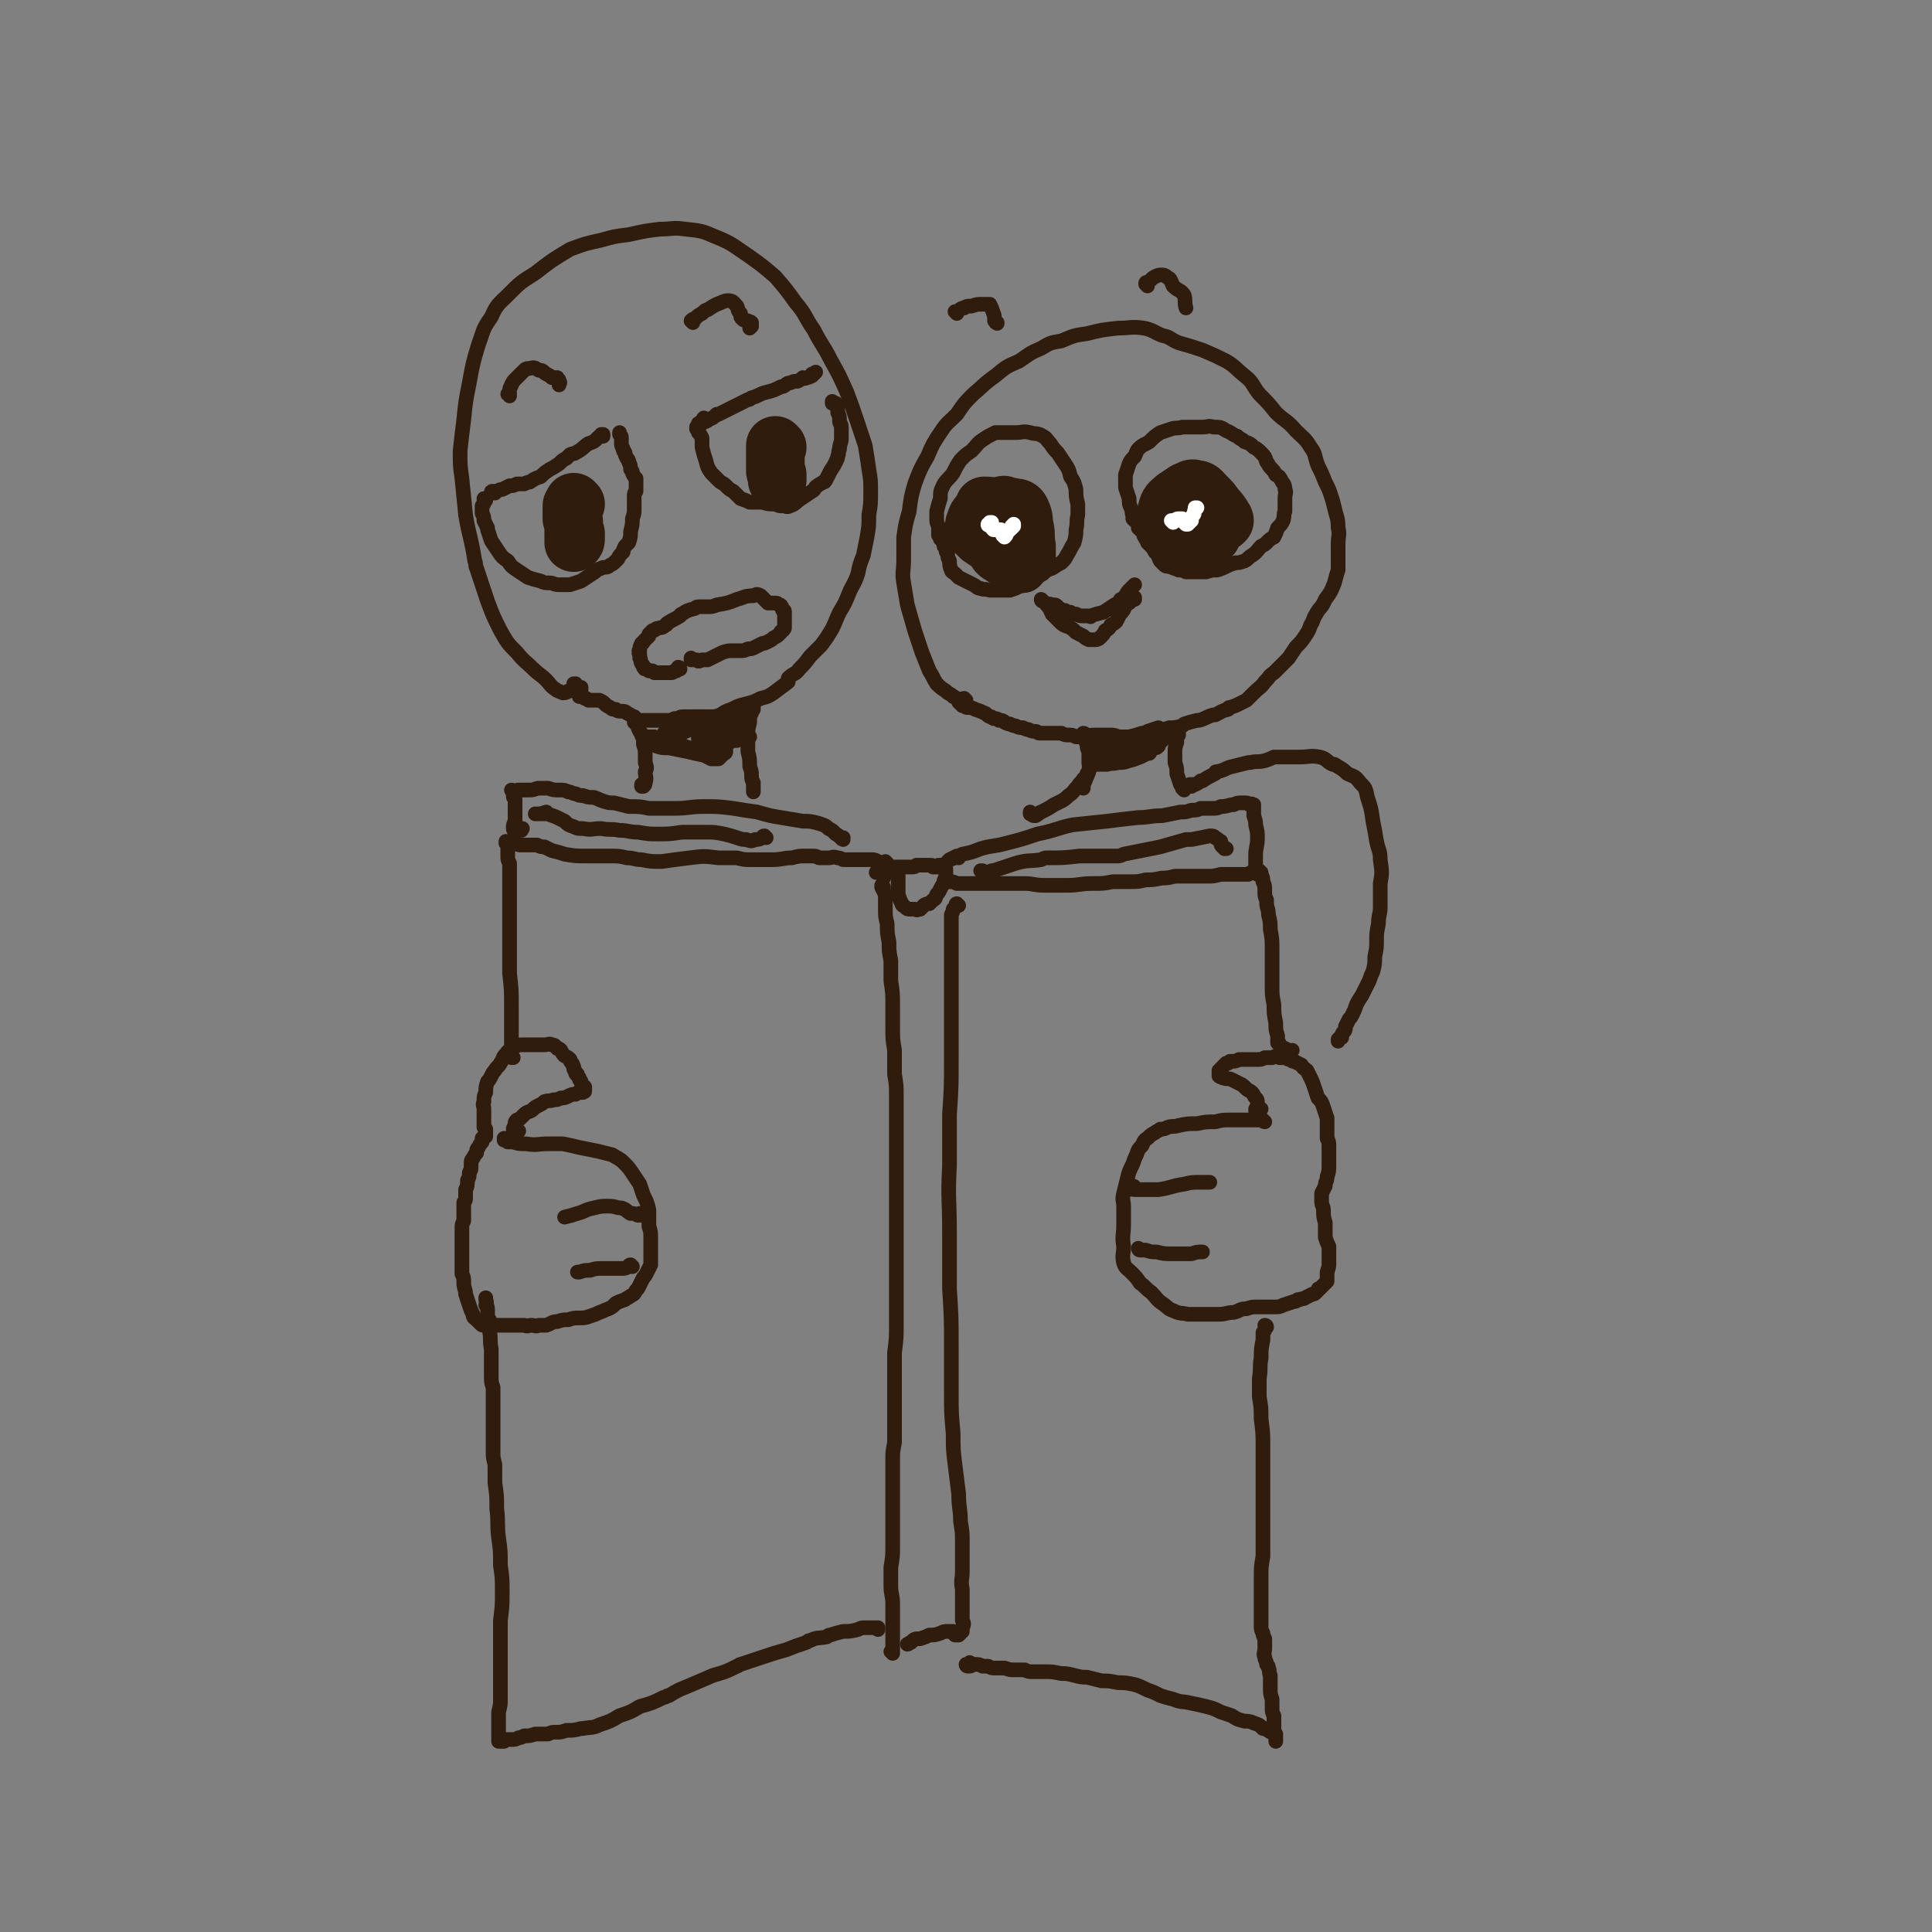 <svg viewBox='0 0 1054 1054' version='1.1' xmlns='http://www.w3.org/2000/svg' xmlns:xlink='http://www.w3.org/1999/xlink'><rect x="0" y="0" width="1054" height="1054" fill="#808080" stroke="none"/><g fill='none' stroke='rgb(48,28,12)' stroke-width='8' stroke-linecap='round' stroke-linejoin='round'><path d='M278,622c0,-1 -1,-1 -1,-1 -1,0 0,0 0,0 -1,1 -1,0 -1,1 -1,0 0,0 -1,0 0,0 0,0 0,0 1,0 0,-1 0,-1 0,0 1,1 2,2 1,0 1,0 3,0 3,1 3,1 7,1 6,1 6,0 12,0 4,0 4,0 8,0 5,1 5,1 9,2 5,1 5,1 10,2 4,1 4,1 8,2 3,2 4,2 6,4 3,3 3,3 5,6 2,3 2,3 4,6 1,3 1,3 2,6 2,4 2,4 3,8 0,4 0,4 0,9 1,3 1,3 1,7 0,2 0,2 0,5 0,2 0,2 0,5 0,2 0,2 0,4 -1,2 -1,2 -2,4 -1,2 -1,2 -2,3 -1,2 -1,2 -2,4 -1,2 -1,2 -2,3 -1,2 -1,2 -3,3 -1,1 -2,1 -3,2 -3,1 -3,1 -5,2 -2,2 -2,2 -4,3 -3,1 -2,1 -5,2 -2,1 -2,1 -5,2 -3,1 -3,1 -6,1 -3,0 -3,0 -6,1 -3,0 -3,0 -6,1 -3,0 -3,1 -6,2 -2,0 -2,0 -4,0 -2,1 -2,0 -4,0 -2,0 -2,1 -4,0 -2,0 -2,0 -4,0 -2,0 -2,0 -3,0 -2,0 -2,0 -3,0 -2,0 -2,0 -3,0 -2,0 -2,0 -4,0 -1,1 -1,1 -2,0 -2,0 -2,0 -3,0 -1,0 -1,0 -2,-1 -1,-1 -1,-1 -2,-2 0,0 0,0 0,0 -1,-1 -2,-1 -2,-3 -1,-2 -1,-2 -2,-5 -1,-3 -1,-3 -2,-6 0,0 0,0 0,0 0,-3 -1,-3 -1,-6 0,-3 0,-3 -1,-5 0,-3 0,-3 0,-6 0,-2 0,-2 0,-5 0,-4 0,-4 0,-7 0,-3 0,-3 0,-7 0,-2 0,-2 1,-4 0,0 0,0 0,-1 0,-2 0,-2 0,-5 0,-2 0,-2 0,-4 1,-1 1,-1 1,-3 0,-2 0,-2 0,-4 1,-2 1,-2 1,-5 1,-2 1,-2 1,-4 0,-1 1,-1 1,-3 0,-1 0,-1 0,-2 0,-2 0,-2 1,-3 1,-2 1,-2 2,-3 0,-2 0,-2 1,-3 1,-2 1,-2 2,-3 0,0 0,0 0,-1 0,-1 0,-1 0,-1 1,-1 1,-1 1,-1 0,0 0,0 1,0 0,-1 0,-1 0,-1 0,0 0,0 0,0 0,0 0,0 0,-1 0,0 0,0 0,-1 0,0 0,0 0,-1 -1,-1 -1,-1 -1,-1 0,-1 0,-1 0,-3 0,-1 0,-1 0,-3 0,-2 0,-2 0,-4 0,-2 -1,-2 0,-4 0,-3 0,-3 1,-5 0,-3 0,-3 1,-6 1,-1 1,-1 2,-3 1,-2 1,-2 2,-3 1,-2 2,-2 3,-4 2,-3 1,-3 3,-5 2,-3 3,-2 5,-4 2,-1 2,-1 4,-1 2,0 2,0 4,0 2,0 2,0 3,0 3,0 3,0 5,0 2,0 3,-1 4,0 2,0 2,1 3,2 1,0 1,0 2,1 1,2 1,2 2,3 2,1 2,1 3,2 0,1 0,1 1,2 1,1 0,1 1,2 0,0 0,1 0,1 0,1 1,1 1,2 0,1 0,1 1,1 0,1 0,1 1,2 0,1 0,1 1,2 0,1 0,1 1,2 0,1 0,1 0,1 1,0 1,0 1,0 0,0 0,0 0,0 0,1 0,1 0,1 0,0 0,0 0,1 0,0 0,0 0,0 0,1 0,0 -1,1 0,0 0,0 -1,0 -2,0 -2,0 -3,1 -2,0 -2,0 -4,1 -2,1 -2,1 -4,1 -2,1 -2,1 -4,1 -2,1 -2,0 -5,1 -1,1 -1,1 -3,2 -2,1 -2,1 -3,2 -2,2 -3,1 -5,3 -1,1 -1,1 -2,2 -1,1 -1,1 -2,1 -1,1 -1,1 -1,2 0,0 0,0 0,1 -1,1 -1,2 -1,2 1,1 1,1 1,1 1,0 1,0 2,0 '/><path d='M350,663c0,0 0,0 -1,-1 0,0 -1,1 -1,1 -2,-1 -2,-1 -4,-1 -2,-1 -2,-2 -5,-3 -3,0 -3,-1 -7,-1 -4,0 -4,0 -8,1 -5,1 -5,2 -9,3 -3,1 -3,1 -7,2 0,0 0,0 0,0 '/><path d='M345,691c0,0 -1,-1 -1,-1 -1,0 -1,1 -1,1 -2,1 -2,1 -4,1 -2,0 -2,0 -4,0 -3,0 -3,0 -6,0 -4,0 -4,0 -7,1 -3,0 -3,0 -6,1 0,0 0,0 -1,0 '/><path d='M690,612c-1,0 -1,-1 -1,-1 -1,0 0,0 0,0 0,0 0,0 0,0 0,0 0,0 0,0 0,0 0,0 0,0 0,0 0,0 -1,0 0,0 0,0 -1,0 -2,0 -2,0 -3,0 0,0 0,0 -1,0 -3,0 -3,0 -5,0 -3,0 -3,0 -6,0 0,0 0,0 -1,0 -4,0 -4,0 -8,1 -5,0 -5,0 -10,1 -5,0 -5,0 -10,1 -3,1 -3,0 -6,1 -2,1 -2,1 -4,1 -1,1 -2,1 -3,2 -2,1 -2,1 -4,3 -2,1 -2,2 -3,4 -2,2 -2,2 -3,5 -1,2 -1,2 -2,5 -2,4 -2,4 -3,8 -1,4 -1,4 -2,8 -1,4 0,4 0,7 0,5 0,5 0,10 0,6 -1,6 0,12 0,4 -1,5 0,9 1,3 2,3 4,5 3,3 3,3 5,6 3,2 3,3 6,5 3,3 3,4 6,6 3,2 3,3 6,4 4,2 4,1 8,2 5,0 5,0 9,0 4,0 4,0 8,0 4,0 4,-1 8,-1 4,-1 3,-2 7,-2 3,-1 3,-1 6,-1 2,0 2,0 5,0 2,0 2,0 4,0 3,0 3,0 5,-1 3,-1 3,-1 6,-2 1,0 1,0 2,-1 0,0 0,0 1,0 2,-1 2,0 3,-1 2,-1 2,-1 4,-2 1,0 1,0 2,-1 0,0 0,0 1,-1 0,-1 0,-1 1,-1 1,-1 1,-1 2,-2 1,-1 1,-1 2,-2 0,-1 0,-1 0,-2 0,0 0,0 0,-1 0,-1 0,-1 0,-2 1,-3 1,-3 1,-5 0,-2 0,-2 0,-5 0,-2 0,-2 0,-4 -1,-2 -1,-2 -2,-5 0,-4 0,-4 0,-8 -1,-3 -1,-4 -1,-7 0,-2 -1,-2 -1,-5 0,-2 0,-2 0,-4 1,-2 1,-2 2,-4 0,-3 1,-2 1,-5 1,-3 1,-3 1,-7 0,-3 0,-3 0,-6 0,-2 0,-2 0,-3 0,-3 0,-3 -1,-5 0,-2 0,-2 0,-5 0,-3 0,-3 0,-6 -1,-3 -1,-3 -2,-6 -1,-3 -1,-3 -3,-5 -1,-3 -1,-3 -2,-6 -1,-3 -1,-3 -2,-5 -1,-2 -1,-2 -2,-4 -1,-1 -2,-1 -3,-3 -2,-1 -2,-1 -4,-2 -1,0 -1,0 -2,-1 -2,0 -2,-1 -3,-1 -1,0 -2,0 -3,0 -2,-1 -2,-1 -4,0 -2,0 -2,0 -4,0 -2,1 -2,1 -4,1 -2,0 -2,0 -4,0 -3,0 -3,0 -6,0 -2,1 -2,1 -5,1 0,0 0,0 -1,1 -1,0 -1,0 -1,0 -1,1 -1,1 -1,1 -1,1 -1,1 -2,2 0,0 0,1 -1,1 0,1 0,1 0,1 0,0 0,0 0,1 0,0 0,0 0,0 0,1 0,1 0,1 1,1 1,0 2,1 3,1 3,0 5,1 2,1 2,1 4,2 2,1 2,1 4,3 1,1 2,1 3,2 1,1 1,2 2,3 0,0 0,0 0,0 1,1 1,1 1,3 0,0 0,1 0,2 0,0 0,0 -1,1 0,0 0,0 0,1 0,0 0,0 0,0 1,0 1,-1 2,-1 1,0 1,0 1,0 '/><path d='M619,648c0,-1 -1,-1 -1,-1 0,0 0,0 0,0 -1,0 -1,0 -1,1 0,0 -1,0 -1,0 2,1 2,1 4,1 6,0 6,0 12,0 7,-1 7,-2 14,-3 4,-1 4,-1 9,-1 2,0 2,0 5,0 '/><path d='M622,682c-1,0 -1,-1 -1,-1 0,0 0,1 1,1 1,0 1,0 3,0 3,1 3,1 6,1 4,1 4,1 9,1 5,0 5,0 10,0 3,-1 3,-1 6,-1 '/><path d='M484,471c0,0 -1,-1 -1,-1 0,0 0,1 -1,1 0,1 -1,1 -1,2 0,0 0,0 0,0 0,0 0,0 0,0 0,0 0,0 1,0 0,0 0,0 0,0 1,0 1,0 2,0 2,1 2,1 4,0 2,0 2,0 4,0 1,0 1,0 3,0 1,0 1,0 2,0 2,0 2,0 3,-1 1,0 1,0 2,0 1,0 1,0 2,0 1,0 1,0 2,0 0,0 0,0 1,0 0,0 0,0 1,0 1,0 1,1 1,1 0,0 0,0 1,0 0,0 0,0 1,0 0,0 0,0 0,0 1,0 1,0 1,-1 1,0 1,0 1,0 1,0 1,0 1,0 0,0 0,0 1,0 0,0 0,0 0,0 0,0 0,0 0,0 0,0 0,0 0,0 0,1 0,1 0,1 0,1 0,0 1,1 0,1 0,1 0,1 0,1 0,1 0,1 0,1 0,1 0,3 -1,1 -1,1 -1,3 -1,1 -1,1 -2,3 -1,2 -1,2 -2,3 -1,2 0,2 -2,3 -1,1 -1,1 -2,2 -1,0 -2,0 -3,1 -1,1 -1,1 -2,2 -1,0 -1,0 -1,0 -1,1 -1,0 -2,0 -1,0 -1,0 -2,0 -2,0 -2,0 -3,-1 -1,-1 -2,-1 -2,-2 -1,-2 -1,-2 -2,-5 0,-2 0,-2 0,-5 0,-3 0,-3 0,-5 0,-1 0,-1 -1,-2 -1,0 -1,0 -2,0 -2,-1 -2,-1 -3,-1 -1,1 -1,1 -2,2 0,1 0,1 0,2 '/><path d='M482,484c-1,0 -1,-1 -1,-1 0,0 0,0 0,0 0,0 0,0 0,0 0,0 0,0 0,0 0,1 0,1 0,1 1,2 1,2 2,4 0,4 0,4 0,7 0,5 0,5 1,9 0,5 0,5 1,10 0,5 0,5 1,10 0,6 0,6 0,11 1,7 1,7 1,13 0,6 0,6 0,12 0,7 0,7 1,13 0,7 0,7 0,13 1,6 1,6 1,12 0,6 0,6 0,12 0,5 0,5 0,11 0,6 0,6 0,12 0,6 0,6 0,11 0,6 0,6 0,12 0,6 0,6 0,12 0,7 0,7 0,14 0,6 0,6 0,13 0,7 0,7 0,14 0,7 0,7 0,14 0,7 0,7 -1,15 0,7 0,7 0,14 0,6 0,6 0,13 0,5 0,5 0,11 0,5 0,5 0,11 -1,5 -1,5 -1,10 0,6 0,6 0,11 0,6 0,6 0,12 0,6 0,6 0,11 0,6 0,6 0,12 0,6 0,6 -1,12 0,5 0,5 0,10 0,5 1,5 1,10 0,4 0,4 0,9 0,4 0,4 0,7 0,3 0,3 0,6 0,1 0,1 0,3 0,0 0,0 0,0 0,1 0,1 0,2 0,0 0,-1 -1,-1 '/><path d='M523,494c-1,0 -1,-1 -1,-1 -1,0 0,1 0,1 -1,1 -1,1 -2,2 0,1 0,1 -1,3 0,5 0,5 0,11 0,9 0,9 0,18 0,11 0,11 0,22 0,14 0,14 0,27 0,16 0,16 -1,31 0,14 0,14 0,28 -1,18 0,18 0,36 0,16 0,16 0,31 1,16 1,16 1,31 0,13 0,13 0,26 0,11 0,11 1,22 0,9 0,9 1,17 1,8 1,8 2,16 0,8 1,8 1,15 1,6 1,6 1,11 0,4 0,4 0,8 0,4 0,4 0,8 0,5 -1,5 0,10 0,5 0,5 0,10 0,3 0,3 0,7 1,2 1,2 0,4 0,0 0,0 0,1 0,0 0,1 0,1 0,0 0,0 -1,0 0,1 0,1 0,1 -1,1 -1,1 -1,1 -1,0 -1,0 -2,0 -1,-1 0,-1 -1,-2 -2,0 -2,0 -3,0 -2,0 -2,0 -4,1 -3,1 -3,1 -6,1 -2,1 -2,1 -5,2 -3,0 -3,0 -5,2 -1,0 -1,1 -2,1 0,0 0,0 0,0 '/><path d='M479,889c0,-1 -1,-1 -1,-1 0,0 1,0 1,0 0,0 -1,0 -1,0 -1,0 -1,0 -2,0 0,0 0,0 0,0 -2,0 -2,0 -4,0 -2,0 -2,0 -4,1 0,0 0,0 0,0 -4,1 -4,1 -8,1 -4,1 -4,1 -7,2 -1,0 -1,0 -2,1 -5,1 -5,0 -9,2 -1,0 -1,0 -2,1 -6,2 -6,2 -11,4 -7,2 -7,2 -13,4 -6,2 -6,2 -12,4 -1,0 -1,1 -2,1 -6,3 -6,3 -13,5 -7,3 -7,3 -14,6 -5,2 -5,2 -10,5 -2,0 -1,1 -3,1 -6,3 -6,3 -13,5 -5,3 -5,3 -11,5 -5,3 -5,3 -11,5 -4,2 -4,1 -9,2 -1,0 -1,0 -1,0 -4,1 -4,1 -8,1 -3,1 -3,1 -5,1 -3,0 -3,0 -5,1 -3,0 -3,0 -6,0 -1,0 -1,0 -1,0 -3,1 -3,1 -6,1 -2,1 -2,1 -3,1 -2,1 -2,1 -4,1 -1,0 -1,0 -2,0 -1,0 -1,0 -2,1 -1,0 -1,0 -2,0 0,0 0,0 -1,0 0,-1 0,-1 0,-1 0,0 0,0 0,0 0,-1 0,-1 0,-1 0,-2 0,-2 0,-4 0,-2 0,-2 0,-4 0,-3 0,-3 0,-6 1,-4 1,-4 1,-7 0,-6 0,-6 0,-12 0,-7 0,-7 0,-15 0,-8 0,-8 0,-16 1,-8 1,-8 1,-16 0,-7 0,-7 -1,-14 0,-8 0,-8 -1,-15 -1,-8 0,-8 -1,-16 0,-7 0,-7 -1,-14 0,-5 0,-5 0,-10 -1,-4 -1,-4 -1,-7 0,-5 0,-5 0,-9 0,-7 0,-7 0,-13 0,-7 0,-7 0,-13 -1,-3 -1,-3 -1,-7 0,-3 0,-3 0,-6 0,-4 0,-4 0,-8 -1,-5 0,-5 -1,-10 0,-3 0,-3 0,-6 -1,-1 -1,-1 -1,-2 0,0 0,0 0,-1 0,-1 0,-1 0,-2 0,-2 0,-2 -1,-3 0,-1 1,-1 0,-3 0,0 0,0 0,-1 0,0 0,0 0,0 0,0 0,0 0,0 '/><path d='M280,577c0,0 -1,0 -1,-1 0,0 0,1 0,1 0,0 0,0 0,0 0,0 0,-1 0,-1 0,-3 0,-3 0,-5 0,-4 0,-4 0,-8 0,-1 0,-1 0,-2 0,-5 0,-5 0,-11 0,-1 0,-1 0,-2 0,-8 0,-8 -1,-17 0,-8 0,-8 0,-16 0,-1 0,-1 0,-3 0,-8 0,-8 0,-16 0,-1 0,-1 0,-3 0,-7 0,-7 0,-15 0,-3 0,-3 0,-7 -1,-2 -1,-2 -1,-4 0,-1 0,-1 0,-3 0,-1 0,-1 0,-2 0,-1 0,-1 0,-2 0,0 0,0 -1,0 0,0 0,0 0,0 1,0 0,0 0,-1 0,0 0,1 0,1 1,0 1,-1 1,-1 1,0 1,0 2,0 1,1 1,1 2,1 2,1 2,1 4,1 4,0 4,0 8,0 2,1 2,1 4,1 2,1 2,1 4,2 4,1 4,1 7,2 6,1 6,1 12,1 6,0 6,0 13,0 4,0 5,0 9,1 4,0 4,1 8,1 5,1 5,1 11,1 7,-1 7,-1 15,-2 8,-1 8,-1 16,0 5,0 5,0 10,0 4,1 4,1 8,1 6,0 6,0 11,0 6,0 6,-1 11,-1 4,-1 4,-1 7,-1 3,0 3,0 5,0 2,0 2,1 3,1 3,0 3,0 5,0 2,0 2,-1 5,0 1,0 1,0 3,1 1,0 1,0 2,0 2,0 2,0 4,0 3,0 3,0 5,0 3,0 3,0 5,0 1,0 1,0 3,1 0,0 0,1 0,1 0,1 0,1 0,2 0,2 0,2 -1,3 '/><path d='M517,480c0,0 0,-1 -1,-1 0,0 0,1 0,1 -1,0 -1,1 -1,1 0,0 0,0 1,0 0,0 0,0 1,0 0,0 0,0 1,0 2,0 2,0 4,1 3,0 3,0 5,0 1,0 1,0 2,0 3,0 3,0 7,0 0,0 0,0 1,0 6,0 6,0 11,0 6,0 6,0 11,0 5,0 5,1 11,1 6,0 6,0 12,0 7,0 7,-1 14,-1 6,0 6,0 11,-1 5,0 5,0 9,0 5,0 5,0 9,-1 4,0 4,0 9,-1 3,0 3,0 7,-1 2,0 2,0 5,0 2,0 2,0 5,0 4,0 4,0 8,0 3,0 3,0 7,-1 2,0 2,0 3,0 1,0 1,0 2,0 2,0 2,0 4,0 3,0 3,0 6,0 1,-1 1,-1 3,-1 0,0 0,0 1,0 0,0 0,0 0,0 1,0 1,0 1,0 1,0 1,0 2,0 0,0 0,0 0,0 0,0 -1,0 -1,-1 0,0 0,1 1,1 0,0 0,0 0,0 0,0 0,0 0,1 1,2 1,2 1,4 1,2 1,2 1,5 0,3 0,3 1,5 0,1 0,1 0,1 0,4 1,3 1,7 1,4 1,4 1,8 1,5 1,6 1,11 0,5 0,5 0,10 0,5 0,5 0,10 0,5 0,5 1,10 0,5 0,5 1,10 0,4 0,4 1,7 0,2 0,2 0,3 0,1 0,1 0,1 1,0 1,0 1,1 1,1 1,1 1,1 2,1 2,1 4,2 1,1 1,0 2,0 '/><path d='M691,724c0,0 0,-1 -1,-1 0,0 1,0 1,1 0,0 -1,0 -1,1 0,1 0,1 -1,2 0,2 0,2 0,4 -1,5 -1,5 -1,10 -1,5 0,5 -1,11 0,5 0,5 0,10 1,6 1,6 1,12 1,8 1,8 1,15 0,8 0,8 0,15 0,7 0,7 0,13 0,5 0,5 0,10 0,5 0,5 0,11 0,5 0,5 0,11 -1,6 -1,6 -1,11 0,4 0,4 0,7 0,3 0,3 0,6 0,4 0,4 0,7 0,3 0,3 0,7 0,2 0,2 1,4 0,1 0,1 1,3 0,2 0,2 0,5 0,3 -1,3 0,5 0,2 1,2 1,4 1,1 1,1 1,2 1,2 0,2 1,4 0,3 0,3 0,7 0,3 0,3 1,6 0,3 0,3 0,5 0,2 0,2 1,4 0,2 0,2 0,4 0,3 0,3 0,5 0,0 0,0 0,0 0,1 0,1 1,2 0,1 0,1 0,1 0,0 0,0 0,1 0,0 0,0 0,1 0,0 0,0 0,0 0,0 0,0 0,0 0,0 0,0 0,0 0,-1 0,-1 0,-2 0,-1 0,-1 0,-2 0,0 0,0 -1,-1 -1,0 -1,0 -1,0 0,0 0,0 0,0 -1,0 -1,0 -2,-1 0,0 0,0 0,0 -1,0 -1,-1 -2,-1 0,0 0,0 -1,0 -2,-2 -2,-2 -5,-3 -2,-1 -3,-1 -5,-1 -4,-1 -4,-1 -7,-3 -3,-1 -3,-1 -6,-2 -4,-2 -4,-2 -8,-3 -4,-1 -4,-1 -9,-2 -4,-1 -4,0 -9,-2 -4,-1 -4,-1 -7,-2 -4,-2 -4,-2 -7,-3 -4,-2 -4,-2 -7,-3 -5,-1 -5,-1 -9,-1 -5,-1 -5,-1 -9,-1 -4,-1 -4,-1 -8,-2 -3,0 -3,0 -7,-1 -4,-1 -4,-1 -7,-1 -5,-1 -5,-1 -9,-1 -3,0 -3,0 -6,0 -3,0 -3,0 -5,-1 -3,0 -3,0 -5,0 -3,0 -3,0 -6,-1 -3,0 -3,0 -5,0 -2,0 -2,0 -4,-1 -1,0 -1,0 -3,0 -2,-1 -2,-1 -4,-1 -2,0 -2,1 -3,1 -1,0 -1,0 -1,0 0,0 0,0 0,0 0,0 -1,0 -1,-1 0,0 1,0 2,-1 '/><path d='M460,458c0,0 0,-1 -1,-1 0,0 1,0 1,0 0,1 -1,1 -1,0 -2,-1 -1,-1 -3,-2 -2,-2 -2,-2 -4,-3 -2,-2 -3,-2 -6,-3 -4,-1 -4,-1 -8,-1 -6,-1 -6,-1 -12,-2 -6,-1 -6,-1 -13,-3 -7,-1 -7,-1 -13,-2 -8,-1 -8,-1 -16,-1 -8,0 -8,1 -16,1 -7,0 -7,0 -14,0 -5,-1 -5,-1 -11,-1 -4,-1 -4,-1 -8,-2 -3,0 -3,0 -6,-1 -3,-1 -2,-1 -5,-2 -3,0 -3,0 -6,-1 -2,0 -2,0 -4,-1 -2,0 -2,-1 -4,-1 -2,-1 -2,-1 -5,-1 -3,0 -3,0 -6,-1 -3,0 -3,0 -5,0 -2,0 -2,1 -5,1 -1,0 -1,0 -2,0 -1,0 -1,0 -2,0 -1,0 -1,0 -2,0 -1,0 -1,0 -2,1 -1,0 -1,0 -1,0 0,0 0,0 0,0 0,0 0,-1 -1,-1 0,0 1,0 1,1 0,0 0,0 0,0 0,1 0,1 0,2 0,1 0,1 1,2 0,2 0,2 0,5 0,3 0,3 0,7 -1,2 -1,2 -1,4 0,1 1,1 1,1 0,0 0,0 0,0 2,0 2,0 3,0 1,0 0,0 1,-1 0,0 0,0 0,0 '/><path d='M523,468c0,0 0,-1 -1,-1 0,0 0,0 0,0 -2,1 -2,1 -4,2 0,0 -1,1 -1,1 0,0 1,-1 1,-1 3,-1 3,-1 7,-3 5,-1 5,-1 10,-3 7,-2 7,-1 14,-3 8,-2 8,-2 17,-5 10,-2 10,-3 19,-5 9,-1 10,-1 19,-2 8,-1 8,-1 17,-2 6,0 6,-1 13,-1 5,-1 5,-1 10,-2 3,0 3,0 6,-1 3,0 3,0 5,-1 2,0 2,0 3,0 1,0 1,0 1,0 1,0 1,0 2,0 3,0 3,0 5,-1 4,0 4,-1 7,-1 2,-1 2,-1 4,-1 1,0 1,0 1,0 1,0 1,0 2,0 1,0 1,1 2,1 1,0 1,-1 1,0 1,0 1,0 1,0 0,0 0,0 0,0 0,0 0,0 0,0 0,0 0,0 0,0 0,0 0,0 0,0 0,1 0,1 0,2 0,2 0,2 0,4 1,3 1,3 1,5 1,4 1,4 1,7 0,5 -1,5 -1,10 0,3 0,3 0,6 0,2 0,2 1,4 0,0 0,0 0,0 0,0 0,0 0,0 -1,-2 -1,-2 -1,-4 '/><path d='M536,476c0,0 0,-1 -1,-1 0,0 1,0 1,0 0,1 0,1 1,1 2,0 2,0 4,-1 1,0 1,0 1,0 6,-2 6,-2 12,-4 7,-2 7,-1 14,-2 2,-1 2,-1 3,-1 9,0 9,0 18,-1 1,0 1,0 3,0 9,0 9,0 17,0 2,0 2,0 4,-1 10,-2 10,-2 20,-4 7,-2 7,-2 14,-4 1,0 1,0 3,0 5,-1 5,-1 10,-2 2,0 2,0 3,1 2,1 1,1 3,2 0,2 0,2 1,3 1,0 1,0 1,1 0,0 0,0 1,0 0,0 0,0 0,0 '/><path d='M418,457c-1,0 -1,-1 -1,-1 -1,0 -1,1 -1,1 -2,1 -2,1 -4,1 -2,1 -2,1 -5,0 -2,0 -2,0 -5,-1 -3,-1 -3,-1 -7,-2 -5,-1 -5,-1 -10,-1 -7,0 -7,0 -13,0 -7,1 -7,1 -13,1 -5,0 -5,0 -11,-1 -5,0 -5,-1 -10,-1 -5,-1 -5,0 -10,-1 -5,0 -5,1 -10,0 -3,0 -3,0 -5,-1 -3,-1 -3,-1 -5,-3 -2,-1 -2,-1 -4,-2 -2,-1 -3,-1 -5,-2 -1,0 -1,0 -3,0 -1,0 -1,0 -2,0 -1,0 -1,0 -1,0 0,0 -1,0 -1,0 0,0 0,0 1,0 2,0 2,0 5,-1 '/><path d='M314,374c0,-1 -1,-1 -1,-1 0,0 1,0 1,0 -1,2 -1,2 -2,3 -1,1 -1,1 -2,1 -1,1 -2,1 -3,1 -2,-1 -3,-1 -4,-2 -3,-2 -3,-3 -5,-5 -3,-3 -4,-3 -7,-6 -4,-4 -5,-4 -9,-9 -5,-5 -5,-5 -9,-12 -4,-8 -4,-8 -7,-16 -3,-9 -3,-9 -6,-18 -1,-2 0,-2 -1,-4 -2,-13 -3,-13 -5,-25 -1,-10 -1,-10 -2,-20 -1,-7 -1,-7 -1,-15 1,-9 1,-9 2,-17 1,-10 1,-10 3,-20 2,-11 2,-11 5,-21 3,-8 2,-8 7,-15 3,-7 4,-7 9,-12 7,-7 7,-7 15,-12 9,-7 9,-7 19,-13 8,-3 8,-3 17,-5 7,-2 7,-2 15,-3 9,-2 9,-2 17,-3 7,0 7,-1 14,0 9,1 9,1 16,4 10,4 10,5 19,11 7,5 7,5 14,11 6,7 6,7 11,14 6,7 5,8 10,15 4,8 5,8 9,16 5,9 5,9 9,18 3,8 3,8 6,17 2,6 2,6 4,12 1,6 1,6 2,13 1,6 1,6 1,12 0,7 0,7 -1,13 0,6 0,6 -1,12 -1,5 -1,5 -2,10 -2,5 -2,5 -3,10 -2,6 -3,6 -5,11 -2,5 -2,5 -5,10 -2,4 -2,5 -4,9 -3,5 -3,5 -6,9 -3,3 -3,3 -6,6 -3,4 -3,4 -6,7 -2,3 -3,2 -6,5 0,1 0,1 0,2 -4,3 -4,3 -8,6 -3,2 -3,2 -7,3 -4,2 -4,2 -8,3 -4,1 -4,1 -8,3 -3,1 -3,1 -6,3 -3,1 -3,1 -6,1 -2,0 -2,0 -4,0 -3,0 -3,0 -6,0 -2,0 -2,0 -4,0 -3,0 -2,1 -5,1 -2,1 -2,1 -4,1 -2,0 -2,0 -4,0 -1,0 -1,0 -1,0 -2,0 -2,0 -4,0 -2,0 -2,0 -3,0 -2,0 -2,0 -4,0 -1,-1 -1,-1 -3,-2 -1,-1 -1,-1 -3,-2 -1,-1 -1,-1 -3,-1 -2,0 -2,0 -3,-1 -2,0 -2,0 -3,-1 -2,-1 -2,-1 -3,-2 -1,-1 -1,-1 -3,-2 -1,0 -1,0 -2,0 -1,0 -1,0 -2,0 -1,0 -1,0 -2,0 -1,-1 -1,-1 -2,-1 -1,-1 -1,-1 -1,-1 -1,0 -1,0 -2,0 0,0 0,0 0,0 0,-1 1,-2 1,-3 0,-1 0,-1 0,-2 '/><path d='M527,382c-1,0 -1,-1 -1,-1 -1,0 0,0 0,1 -1,0 -1,0 -1,0 -1,0 -1,0 -2,0 0,0 0,0 -1,-1 -1,0 -1,-1 -2,-1 -2,-2 -2,-1 -4,-3 -3,-2 -3,-2 -5,-4 -2,-3 -2,-4 -4,-7 -2,-5 -2,-5 -4,-10 -2,-6 -2,-6 -4,-12 -2,-7 -2,-7 -4,-14 -1,-6 -1,-6 -2,-12 -1,-6 0,-6 0,-13 0,-6 0,-6 0,-12 1,-7 1,-7 3,-14 1,-8 1,-8 3,-15 3,-8 3,-8 7,-15 3,-7 3,-7 7,-13 4,-6 4,-5 9,-10 4,-6 4,-6 9,-11 6,-5 5,-5 12,-10 6,-5 6,-5 13,-8 6,-4 5,-4 12,-7 5,-3 5,-3 11,-4 7,-3 7,-3 14,-4 8,-2 8,-2 17,-3 7,0 7,-1 14,0 5,1 5,2 10,4 5,1 4,2 9,4 7,2 7,2 13,4 7,3 7,3 13,6 5,3 5,4 10,8 5,4 4,5 8,10 5,5 5,5 9,10 5,5 6,4 11,10 4,4 5,4 8,9 3,4 2,5 4,10 2,4 2,4 4,9 2,4 2,4 3,7 1,3 1,3 2,7 1,5 2,5 2,11 1,4 0,4 0,9 0,3 0,3 0,7 0,3 0,3 0,7 -1,3 -1,3 -2,7 -2,5 -2,5 -5,9 -2,5 -3,4 -5,8 -2,3 -1,3 -3,6 -1,3 -1,3 -3,6 -2,3 -2,3 -5,6 -2,3 -2,3 -4,6 -2,2 -2,2 -4,4 -2,2 -2,2 -4,4 -3,2 -2,2 -5,5 -2,3 -3,3 -6,6 -2,2 -2,2 -4,4 -2,1 -2,1 -4,2 -2,1 -2,1 -5,2 -1,0 -1,0 -1,1 -4,1 -3,1 -7,3 0,0 0,0 -1,0 -4,1 -4,2 -8,3 -1,0 -1,0 -1,0 -4,1 -4,1 -7,2 -1,1 -1,1 -1,1 -4,1 -4,1 -7,1 -3,1 -3,1 -7,2 -3,0 -3,0 -6,1 -1,0 -1,0 -2,0 -3,1 -3,1 -7,2 -2,0 -2,0 -5,0 0,0 0,0 -1,0 -2,-1 -2,-1 -5,-1 0,0 0,0 -1,0 -3,0 -3,0 -6,0 -3,0 -3,0 -6,1 -3,0 -3,0 -5,0 -2,-1 -2,-1 -4,-1 -2,0 -2,0 -4,-1 -3,0 -3,0 -6,0 -2,0 -2,0 -4,0 -1,0 -1,0 -2,0 0,0 0,0 0,0 -1,0 -1,-1 -2,-1 -2,0 -2,0 -4,-1 -1,0 -1,0 -3,-1 -2,0 -2,0 -4,-1 -1,0 -1,0 -3,-1 -1,0 -1,0 -3,-1 -1,-1 -1,-1 -3,-1 -1,-1 -1,-1 -3,-1 -1,-1 -1,-1 -2,-1 -2,-1 -2,-2 -3,-2 -2,-1 -2,-1 -5,-2 -2,-1 -2,-1 -4,-1 -1,0 -1,0 -2,-1 0,0 0,0 -1,0 0,-1 0,-1 -1,-1 0,0 0,0 -1,-1 0,0 0,0 0,0 0,0 0,0 0,0 0,0 0,0 0,0 0,0 0,0 0,0 '/><path d='M515,293c-1,0 -1,-1 -1,-1 -1,0 0,0 -1,0 0,1 0,1 -1,0 0,0 0,-1 0,-2 0,-1 0,-1 0,-3 -1,-2 -1,-2 -1,-4 0,-2 0,-2 0,-4 1,-4 1,-4 2,-7 0,-4 0,-4 2,-8 2,-3 3,-3 5,-6 2,-4 2,-4 4,-7 3,-3 3,-3 6,-5 3,-3 3,-4 6,-6 3,-2 3,-2 7,-4 2,0 2,0 5,0 3,0 3,0 6,0 4,0 4,-1 8,0 3,1 4,0 7,2 2,1 2,2 4,4 2,3 2,3 4,5 2,3 2,3 4,6 2,3 2,3 3,7 2,3 2,3 3,7 0,4 0,4 1,8 0,3 0,3 0,6 -1,4 0,4 -1,8 0,3 0,3 -1,7 -2,3 -2,4 -4,7 -1,2 -1,2 -3,4 -2,1 -2,1 -5,3 -3,1 -3,1 -5,3 -4,2 -3,3 -6,5 -3,2 -4,1 -7,2 -2,1 -2,1 -5,2 -2,0 -2,0 -5,0 -3,0 -3,0 -6,0 -3,-1 -3,0 -5,-1 -2,0 -2,-1 -4,-2 -2,-1 -2,-1 -4,-2 -2,-1 -2,-1 -4,-2 -1,-1 -1,-1 -2,-2 -1,-1 -2,-1 -2,-2 -1,-2 -1,-3 -1,-5 -1,-2 -1,-2 -1,-4 -1,-1 -1,-1 -1,-3 0,-1 -1,-1 -1,-1 0,-1 0,-1 -1,-3 0,0 0,0 0,-1 0,0 0,0 0,-1 -1,0 -1,0 -1,0 0,1 0,1 0,1 0,0 0,0 0,0 '/><path d='M623,283c-1,0 -1,-1 -1,-1 -1,0 -1,1 -1,1 0,0 0,0 0,0 -1,1 -1,1 -2,1 0,0 0,0 -1,-1 0,-1 0,-1 0,-2 -1,-2 0,-2 -1,-4 -1,-2 -1,-2 -1,-5 -1,-3 -1,-3 -2,-6 0,-3 0,-3 0,-7 1,-3 1,-3 2,-6 1,-2 1,-2 3,-4 1,-2 1,-3 2,-4 3,-3 3,-2 6,-4 3,-3 3,-3 6,-5 3,-1 3,-1 6,-2 3,-1 3,0 6,-1 2,0 2,0 4,0 3,0 3,0 7,0 3,0 3,-1 6,0 4,0 4,0 7,2 3,1 3,2 6,3 2,2 2,1 4,3 3,1 3,1 5,3 2,1 2,1 4,3 2,2 2,2 3,5 1,1 1,2 2,3 2,2 2,2 3,4 2,1 2,1 3,3 1,2 2,2 2,5 1,2 0,2 0,5 0,1 0,1 0,3 0,2 0,2 0,4 -1,2 0,2 -1,5 -1,2 -1,2 -3,4 -1,3 -1,3 -2,5 -2,1 -2,1 -4,3 -1,1 -1,1 -3,2 -2,2 -2,3 -5,5 -2,1 -2,2 -4,3 -3,1 -3,1 -5,1 -3,1 -3,1 -5,2 -2,1 -2,1 -5,2 -3,0 -3,0 -6,1 -3,0 -3,0 -6,0 -2,0 -2,0 -5,0 -2,-1 -2,-1 -4,-1 -2,-1 -3,-1 -5,-2 -2,0 -2,0 -3,-1 -1,-1 -1,-1 -2,-2 -1,-2 -1,-2 -1,-3 -1,-1 -1,-1 -2,-2 -1,-2 -1,-2 -2,-3 -1,-1 -1,-1 -2,-2 0,-1 0,-1 -1,-2 0,-1 -1,-1 -1,-2 0,0 0,0 0,-1 0,0 0,0 -1,-1 0,-1 0,-1 0,-1 0,0 0,0 -1,0 0,0 0,0 -1,-1 0,0 0,0 0,0 '/><path d='M522,171c0,0 -1,-1 -1,-1 0,0 0,0 1,0 0,0 0,0 0,0 2,-1 2,-2 4,-2 1,-1 2,-1 3,-1 1,0 1,0 1,0 3,-1 3,-1 6,-1 2,0 2,0 3,0 1,0 1,0 1,0 1,2 1,2 2,5 1,2 0,2 1,4 0,0 -1,0 0,0 0,1 0,1 1,1 0,1 0,0 0,0 '/><path d='M626,156c0,-1 -1,-1 -1,-1 0,-1 0,-1 1,-1 2,-1 2,-2 4,-3 2,-1 2,-1 4,-1 2,0 2,1 4,2 1,1 1,2 2,4 3,3 4,2 6,5 1,3 0,4 1,7 '/><path d='M574,331c0,-1 -1,-1 -1,-1 0,-1 0,0 1,0 0,0 0,0 0,0 0,0 0,0 1,0 0,0 0,0 0,0 1,0 1,0 2,1 1,1 1,1 3,2 0,0 0,0 1,0 1,1 1,1 3,1 0,1 0,1 0,1 1,0 2,0 3,0 0,0 0,0 0,0 2,1 2,1 4,1 0,0 0,0 0,0 1,0 1,0 3,0 1,0 1,1 1,0 3,-1 3,-1 7,-2 3,-2 3,-2 6,-4 2,-1 2,-1 3,-2 0,-1 0,-1 1,-1 0,0 0,0 1,0 0,-1 0,-1 1,-2 1,-2 1,-2 3,-4 1,-1 1,-1 2,-2 0,0 0,0 0,0 0,0 0,0 0,0 '/><path d='M569,328c-1,0 -1,-1 -1,-1 0,0 0,0 0,0 0,0 0,0 0,0 1,1 1,1 1,1 1,1 2,1 2,2 2,2 2,3 3,5 2,2 2,2 4,4 2,2 2,2 5,3 2,1 2,1 4,3 2,1 2,1 4,2 1,1 1,1 3,2 1,0 1,0 3,0 1,0 2,0 3,-1 2,-2 2,-2 3,-4 2,-1 2,-1 3,-3 2,-1 2,-1 3,-2 1,-2 1,-2 2,-4 2,-2 2,-2 3,-5 2,-1 2,-1 3,-2 0,0 0,0 1,-1 0,0 0,0 0,0 0,0 0,0 0,0 1,-1 1,-1 1,-1 0,0 0,0 0,0 0,1 0,1 0,1 0,0 0,0 0,0 '/><path d='M270,269c0,0 -1,-1 -1,-1 0,0 0,0 0,0 0,0 0,0 0,0 -1,0 -1,0 -1,1 0,0 0,0 0,0 0,0 1,0 1,0 0,0 0,0 1,-1 0,0 0,0 1,0 2,-1 2,-1 3,-1 2,-1 2,-1 4,-2 2,0 2,0 4,-1 2,0 2,0 4,0 2,-1 2,-1 3,-1 3,-2 3,-2 6,-3 2,-2 2,-2 5,-4 2,-1 2,-1 5,-3 2,-2 2,-2 4,-3 1,-1 1,-1 2,-2 2,-1 2,0 3,-1 4,-2 4,-3 7,-5 3,-1 3,-1 5,-3 1,-1 1,-1 2,-1 0,0 0,0 0,0 0,0 0,0 0,0 1,0 1,0 1,0 0,-1 0,-1 0,-1 0,0 0,0 -1,0 '/><path d='M265,273c0,0 -1,-1 -1,-1 0,0 1,0 1,0 0,1 0,1 0,1 -1,0 -1,0 -1,1 0,0 0,0 0,0 0,1 0,1 -1,2 0,1 0,1 0,2 0,1 0,1 0,2 1,2 1,2 1,4 1,2 1,2 2,4 0,1 0,1 0,1 1,3 1,3 2,6 2,3 2,3 4,6 2,3 2,3 5,5 2,3 2,3 5,5 3,2 3,2 6,4 3,1 3,1 7,2 0,0 0,0 0,0 2,1 2,1 5,1 2,0 2,1 5,1 3,0 3,0 6,0 3,-1 3,-1 6,-2 3,-2 3,-2 6,-4 2,-1 2,-2 5,-3 2,-1 2,0 4,-1 1,-1 2,-1 3,-2 1,-1 1,-1 2,-2 1,-2 1,-2 3,-4 0,-1 0,-1 1,-3 1,-1 1,-1 2,-2 1,-3 1,-3 1,-6 1,-4 1,-4 1,-7 1,-3 1,-3 1,-5 0,-2 0,-2 0,-3 0,-2 0,-2 0,-4 0,-2 0,-2 1,-3 0,-2 0,-2 0,-3 0,-1 0,-1 0,-2 0,-1 0,-1 0,-2 -1,-1 -1,-1 -2,-3 0,-1 0,-1 -1,-2 0,-2 0,-2 -1,-4 0,-1 0,-1 -1,-2 -1,-2 -1,-2 -1,-3 -1,-1 -1,-1 -1,-2 -1,-2 -1,-2 -1,-3 0,-2 0,-2 0,-3 0,-1 0,-1 -1,-2 0,0 0,0 0,-1 0,0 0,0 0,0 0,0 0,0 0,0 '/><path d='M385,229c-1,0 -1,-1 -1,-1 -1,1 -1,2 -1,3 -1,0 -2,0 -2,0 0,0 0,0 0,0 0,0 0,0 0,0 0,0 0,0 1,0 0,0 0,0 1,0 0,0 0,0 0,0 1,-1 1,-1 2,-1 1,-1 1,0 1,-1 3,-1 3,-1 5,-3 1,0 1,0 1,0 4,-2 4,-2 8,-4 4,-2 4,-2 8,-4 1,0 1,0 2,-1 4,-1 4,-2 8,-3 4,-1 4,-1 8,-3 2,0 2,-1 4,-2 0,0 0,0 0,0 2,0 2,-1 4,-1 0,0 1,0 1,0 2,-1 2,-1 3,-2 1,0 1,1 2,0 1,0 1,0 3,-1 0,0 0,0 0,-1 1,0 1,0 2,-1 0,0 0,0 0,0 0,0 0,0 0,0 0,0 0,0 0,0 -1,1 -1,1 -2,2 0,0 0,0 0,0 '/><path d='M381,234c0,0 0,0 -1,-1 0,0 1,0 1,0 0,0 0,0 0,0 -1,1 -1,1 -1,1 1,1 1,1 1,2 1,1 1,1 2,3 0,2 0,2 0,5 1,4 1,4 2,7 1,4 1,4 3,7 2,2 2,2 4,4 2,2 2,1 4,3 2,2 2,2 4,3 2,2 2,2 4,4 3,1 3,1 5,2 4,0 4,0 7,0 3,1 3,1 7,1 2,1 2,1 4,1 2,0 2,1 4,0 3,-1 3,-2 6,-4 3,-2 3,-2 6,-4 2,-1 1,-2 3,-3 1,-1 2,-1 3,-2 1,0 1,0 2,-2 1,-2 1,-2 2,-4 2,-3 2,-3 3,-5 0,-1 1,-1 1,-3 1,-2 0,-2 1,-4 0,-3 1,-3 1,-6 0,-2 0,-2 0,-4 0,-1 0,-1 0,-2 0,-2 -1,-2 -1,-3 0,-3 0,-3 -1,-5 0,-2 0,-2 0,-4 -1,0 -1,0 -1,-1 0,0 0,0 -1,0 0,0 0,0 -1,-1 0,0 0,0 0,0 0,0 0,0 0,0 0,0 0,0 0,1 '/><path d='M371,365c0,0 0,-1 -1,-1 0,0 1,0 0,1 0,0 0,0 -1,1 -1,0 -1,0 -1,0 -1,1 -1,1 -2,1 -1,0 -1,0 -2,0 -1,0 -1,0 -3,0 -2,0 -2,0 -4,0 0,0 0,0 -1,-1 -1,0 -1,0 -2,0 -1,-1 -1,-1 -2,-1 -1,0 0,-1 -1,-1 0,-1 0,-1 -1,-2 -1,-2 0,-2 -1,-3 0,-1 0,-1 0,-1 0,-1 0,0 0,-1 -1,-1 0,-1 0,-2 0,0 -1,0 0,0 0,-2 0,-2 1,-4 0,0 1,0 1,-1 1,-1 1,-1 3,-3 0,0 0,0 0,-1 1,-1 1,-1 2,-2 1,0 1,0 2,-1 3,-1 3,0 5,-2 1,0 1,-1 1,-1 3,-2 4,-2 7,-4 0,0 0,-1 1,-1 3,-2 3,-2 7,-3 1,-1 1,-1 3,-1 2,0 2,0 4,0 2,0 3,0 5,-1 6,-1 6,-1 11,-3 4,-1 4,-2 9,-2 2,-1 2,-1 4,0 1,1 1,1 2,2 1,1 1,1 2,2 2,0 2,0 4,0 1,0 1,0 2,1 1,0 1,0 1,1 1,0 0,0 1,1 0,0 0,0 0,1 1,0 1,0 1,1 0,1 0,1 0,2 0,0 0,0 0,1 0,1 0,1 0,1 0,0 0,0 0,1 0,1 0,1 0,1 0,1 0,1 0,2 0,1 0,1 -1,2 0,0 0,0 0,0 -1,1 -1,0 -1,1 -1,1 -1,1 -1,1 -1,1 -1,1 -3,2 -1,1 -1,1 -3,2 -2,1 -2,1 -3,1 -2,1 -2,1 -4,2 -2,1 -2,1 -4,1 -2,1 -2,1 -4,1 -2,0 -2,0 -4,0 -3,0 -3,0 -6,1 -2,1 -2,1 -4,2 -2,1 -2,1 -4,2 -2,0 -2,0 -3,0 -2,1 -2,1 -3,0 -1,0 -1,0 -3,0 0,-1 0,-1 0,-1 '/><path d='M278,216c0,-1 -1,-1 -1,-1 0,0 1,0 1,0 0,-1 0,-1 0,-2 0,-2 1,-2 1,-3 1,-2 1,-2 2,-3 1,-1 1,-1 2,-2 1,-1 1,-1 2,-2 2,-2 2,-2 4,-2 3,-1 3,0 5,1 3,0 2,1 4,2 2,1 2,1 3,2 0,0 0,0 1,0 1,0 1,0 2,0 0,1 0,1 0,1 1,0 1,0 1,1 1,1 0,1 0,2 '/><path d='M378,176c0,0 -1,-1 -1,-1 1,-1 1,-1 2,-1 2,-2 2,-2 4,-3 1,-1 1,-1 1,-1 1,-1 2,-1 2,-1 3,-2 3,-2 5,-3 3,-1 4,-2 6,-2 3,0 3,1 5,3 1,2 0,2 2,4 0,2 0,2 1,3 1,1 2,1 3,1 1,1 1,0 2,1 0,1 0,1 0,2 0,0 0,0 -1,1 '/></g>
<g fill='none' stroke='rgb(48,28,12)' stroke-width='32' stroke-linecap='round' stroke-linejoin='round'><path d='M314,275c-1,0 -1,-1 -1,-1 0,0 0,0 0,0 0,1 0,1 0,1 0,1 -1,0 -1,1 0,0 0,0 0,0 0,1 0,1 0,1 0,2 0,2 0,3 0,2 0,2 0,3 1,1 1,1 1,2 0,1 0,1 0,2 0,2 0,2 0,5 0,2 0,2 0,4 0,0 0,0 0,0 0,0 0,0 0,0 1,-1 1,-1 1,-2 0,-2 0,-2 0,-3 '/><path d='M424,244c0,0 -1,-1 -1,-1 0,0 0,1 0,0 0,0 0,0 0,0 0,0 0,0 0,0 0,3 0,3 0,5 0,2 0,2 0,5 0,2 0,2 0,4 0,1 1,1 1,2 0,1 0,1 0,1 0,1 0,1 0,1 0,1 0,1 0,1 0,0 0,0 0,0 '/><path d='M542,287c0,0 -1,-1 -1,-1 0,0 0,0 0,0 0,-1 0,-1 0,-2 0,-1 0,-1 0,-2 0,-1 1,-1 1,-1 0,-1 0,-1 1,-2 1,-2 1,-2 3,-3 1,0 2,-1 2,0 2,1 1,2 2,4 0,3 0,3 0,6 0,3 0,3 -1,5 0,2 0,2 -1,3 -1,1 -1,1 -3,1 -2,0 -2,1 -4,0 -1,-2 -1,-3 -2,-5 -1,-3 -1,-3 -1,-6 0,-2 1,-2 1,-4 0,-1 0,-1 1,-2 1,-1 1,0 2,-1 1,0 1,0 1,0 2,0 3,-1 5,0 2,1 2,1 3,4 2,3 2,3 2,6 0,3 0,4 -1,7 -1,1 -1,1 -3,3 0,0 0,0 0,0 -1,1 -1,1 -3,1 -2,0 -2,0 -5,-1 0,0 0,0 0,0 -3,-2 -3,-2 -6,-4 -1,-1 -1,-1 -3,-3 0,0 0,0 0,0 0,-3 -1,-3 0,-5 1,-3 1,-3 3,-5 2,-2 2,-2 4,-3 3,-1 3,-1 5,0 3,2 3,2 5,4 3,3 4,3 6,6 2,2 2,2 2,5 0,3 0,3 -1,5 0,2 -1,2 -2,3 -2,0 -3,1 -4,0 -2,0 -3,0 -4,-1 -2,-2 -2,-2 -3,-4 -2,-4 -2,-4 -2,-7 0,-3 0,-3 0,-5 1,-2 1,-3 3,-4 1,-1 2,-1 4,-2 2,0 3,-1 5,0 2,0 3,0 4,2 2,4 1,5 2,9 1,5 0,5 1,10 0,2 0,3 0,5 -1,1 -1,1 -2,1 -2,1 -2,1 -4,1 -3,0 -3,0 -6,-1 -3,-2 -4,-2 -5,-5 -3,-4 -3,-5 -4,-10 -2,-5 -1,-6 -2,-11 0,-1 0,-1 0,-2 0,0 1,0 1,0 3,0 3,1 5,1 '/><path d='M650,286c0,0 0,-1 -1,-1 0,0 1,0 0,0 0,1 0,0 -1,0 -1,0 -1,1 -2,0 -1,0 -1,-1 -1,-2 -1,-2 -1,-2 -2,-4 0,-2 0,-2 1,-4 1,-2 1,-2 3,-3 2,-1 2,-1 3,-2 2,0 2,0 3,0 3,1 4,1 6,3 3,2 3,3 4,7 1,2 1,2 1,5 0,2 0,2 -1,3 -1,1 -2,1 -3,1 -3,0 -3,0 -6,0 -4,1 -4,1 -8,1 -3,0 -4,1 -6,0 -2,-1 -2,-2 -3,-4 0,-3 0,-3 1,-7 1,-3 1,-3 3,-5 1,-1 2,-1 3,-1 3,-1 3,-1 5,-1 3,1 4,1 6,3 3,2 4,2 6,6 1,2 1,3 1,6 0,2 0,3 -1,5 -2,2 -2,2 -4,2 -2,1 -3,1 -5,1 -3,0 -3,0 -6,-1 -3,-1 -4,-1 -6,-4 -2,-3 -2,-4 -3,-7 0,-3 -1,-3 0,-6 1,-3 2,-3 4,-5 3,-2 3,-2 6,-4 3,-1 3,-2 5,-1 3,0 3,1 6,4 3,3 3,3 5,6 2,2 2,2 4,5 0,1 1,1 1,2 -1,1 -1,1 -3,2 -2,2 -2,1 -4,2 -1,1 -1,1 -3,1 0,0 0,0 0,0 0,0 0,0 0,-1 '/></g>
<g fill='none' stroke='rgb(255,255,255)' stroke-width='8' stroke-linecap='round' stroke-linejoin='round'><path d='M540,287c0,0 -1,-1 -1,-1 0,0 0,0 0,0 0,1 0,0 0,0 1,0 1,0 1,-1 1,0 1,0 1,0 0,0 0,1 0,1 0,1 0,1 0,1 0,1 0,1 1,2 1,0 1,0 2,0 1,0 1,0 2,0 0,0 0,0 1,1 0,0 0,0 0,1 0,0 0,1 0,1 0,0 1,0 1,1 0,0 0,0 0,0 0,0 -1,-1 -1,-1 0,0 0,0 1,1 0,0 0,0 0,0 1,-1 1,-1 1,-2 0,0 0,0 0,-1 0,0 0,0 1,0 0,-1 0,0 1,-1 0,0 0,0 1,-1 1,-1 0,-1 1,-2 0,0 0,0 0,0 0,1 0,1 0,1 -1,1 -1,1 -1,1 0,0 0,0 0,0 0,-1 0,-1 0,-1 '/><path d='M640,285c0,0 -1,-1 -1,-1 0,0 0,0 0,0 0,0 0,0 0,0 1,0 1,0 2,0 1,-1 1,-1 2,-1 0,0 0,0 0,0 1,0 1,0 1,0 1,0 1,0 1,0 0,0 0,0 0,0 0,0 0,0 0,1 0,0 0,0 1,0 0,0 0,0 0,1 0,0 0,0 0,0 1,1 1,1 1,1 0,0 0,0 0,0 0,0 0,0 1,0 0,0 0,0 0,0 0,0 0,0 0,0 0,0 0,0 0,0 0,0 0,0 0,0 0,0 0,0 0,0 0,0 0,0 0,-1 1,0 1,0 1,0 0,-1 0,-1 1,-1 0,-2 0,-2 1,-3 1,-1 0,-1 1,-3 0,0 0,0 1,-1 0,0 0,0 0,0 0,0 -1,0 -1,0 0,0 1,0 1,0 0,0 0,0 -1,0 '/></g>
<g fill='none' stroke='rgb(48,28,12)' stroke-width='8' stroke-linecap='round' stroke-linejoin='round'><path d='M347,392c-1,0 -1,-1 -1,-1 0,0 0,0 0,0 0,1 0,1 0,1 0,0 0,0 0,1 0,0 0,0 0,0 0,0 0,0 0,0 0,1 0,1 0,1 1,1 1,1 2,2 0,1 0,1 1,3 1,1 1,1 1,2 1,2 1,2 1,5 1,3 1,3 1,6 0,2 0,2 0,4 1,3 1,3 0,5 0,3 1,3 0,6 0,1 0,1 -1,2 0,0 0,0 -1,0 0,0 0,0 0,-1 '/><path d='M411,387c0,0 -1,-1 -1,-1 0,0 1,1 1,1 0,0 0,-1 0,-1 0,0 -1,0 -1,0 0,-1 0,-1 0,-1 0,0 0,0 0,0 0,0 0,0 0,1 0,1 0,1 0,3 -1,2 -1,2 -1,5 -1,4 -1,4 -1,8 0,4 0,4 0,8 1,4 1,4 1,8 1,3 1,3 1,5 0,2 0,2 1,4 0,1 0,1 0,2 0,2 0,2 0,3 0,0 0,0 0,0 0,-1 0,-1 0,-1 '/><path d='M360,405c0,0 -1,-1 -1,-1 0,0 0,0 0,1 1,0 0,0 0,0 -1,-1 -1,-2 -2,-3 0,0 0,0 -1,0 -1,0 -1,0 -2,0 0,0 0,1 -1,1 0,0 0,0 0,1 0,0 0,0 0,0 1,1 1,1 1,1 2,1 2,1 4,2 3,1 3,1 7,1 5,1 5,1 10,2 4,1 4,1 9,2 2,1 2,1 4,2 1,0 1,0 2,0 1,0 1,0 2,0 0,0 0,0 0,0 2,-2 2,-2 3,-3 1,0 1,-1 1,-1 0,0 0,0 0,0 0,0 0,0 0,0 -1,0 -1,0 -2,0 -1,0 -1,0 -2,0 -2,0 -2,0 -3,0 -4,0 -4,0 -7,-1 -3,0 -3,0 -6,-1 -3,-1 -3,-1 -6,-2 -3,-1 -3,-2 -6,-3 -1,0 -1,0 -2,-1 0,0 -1,0 -1,0 1,-1 1,-2 2,-3 2,-2 2,-2 4,-3 2,-2 2,-2 5,-3 3,-1 3,-1 6,-2 3,0 3,0 6,0 1,0 1,0 2,0 0,0 0,0 0,0 -1,1 -1,1 -2,2 -2,1 -2,1 -5,2 -2,1 -2,0 -4,1 -3,1 -3,0 -6,1 -2,1 -2,2 -3,4 -1,0 -1,1 -1,1 0,1 1,1 2,1 3,-1 3,-2 5,-3 4,-2 4,-2 8,-3 4,-2 4,-2 8,-3 3,0 3,0 7,-1 2,0 2,0 4,0 1,0 1,-1 2,-1 0,0 0,1 -1,1 -1,2 -1,2 -3,4 -2,3 -2,2 -4,5 -2,2 -1,2 -3,4 -1,1 -1,1 -2,1 0,1 0,1 0,1 0,0 0,0 0,0 3,-2 3,-2 5,-5 4,-4 3,-4 7,-8 3,-3 3,-2 6,-4 1,-1 1,-1 1,-1 0,1 1,2 0,3 -1,2 -1,2 -2,4 -2,3 -2,3 -4,5 -2,2 -2,2 -4,4 -1,0 -1,1 -2,1 0,0 0,0 0,-1 1,-1 1,-1 3,-2 2,-1 2,-1 4,-2 3,0 3,0 5,0 1,0 1,0 2,0 0,0 0,0 0,0 -1,0 -1,0 -2,0 -3,1 -3,1 -5,2 -4,0 -4,0 -7,1 -4,0 -4,0 -7,0 -3,0 -3,-1 -6,-1 0,0 -1,0 -1,-1 0,0 0,-1 0,-1 1,-2 1,-2 2,-4 2,-2 2,-2 4,-3 2,-1 2,-1 3,-2 1,0 2,0 3,0 0,1 0,1 0,2 -1,1 -2,0 -3,1 -3,1 -4,0 -7,1 -2,1 -3,1 -4,1 0,1 1,1 1,1 5,0 5,0 10,0 '/><path d='M592,401c0,0 0,-1 -1,-1 0,0 1,1 1,1 0,0 0,0 0,1 0,0 0,0 0,1 0,1 0,1 1,3 0,2 0,2 1,4 0,3 0,3 0,6 0,2 1,2 0,5 -1,3 -1,2 -2,5 -1,2 -1,2 -1,4 0,0 0,0 0,0 '/><path d='M643,401c0,0 0,-1 -1,-1 0,0 1,0 1,0 0,1 -1,1 -1,2 0,2 0,2 0,3 -1,3 -1,3 -1,5 0,3 0,3 0,6 1,3 1,3 1,6 1,3 1,3 2,6 1,1 1,1 1,2 1,1 1,1 1,1 0,0 0,0 0,0 0,0 0,0 0,-1 0,0 0,0 0,0 '/><path d='M650,429c0,0 -1,0 -1,-1 0,0 0,1 1,1 0,0 0,0 0,-1 1,0 1,0 2,0 2,-1 2,-1 3,-2 1,0 1,0 1,0 3,-2 3,-2 7,-4 0,-1 0,-1 1,-1 5,-1 4,-2 9,-3 4,-1 4,-1 8,-2 0,0 0,0 1,0 4,-1 4,0 8,-1 3,-1 3,-1 5,-2 7,0 7,0 14,0 5,0 6,-1 11,0 4,1 3,2 7,4 0,0 0,0 1,0 3,2 4,2 7,5 4,2 4,1 7,5 3,3 3,3 4,8 2,6 2,6 3,13 1,5 1,5 2,11 1,5 2,5 2,10 1,7 1,7 0,13 0,6 0,6 0,13 0,4 -1,4 -1,9 -1,5 -1,5 -1,9 0,4 0,4 -1,9 0,4 0,4 -1,8 -1,2 -1,2 -2,5 -1,2 -1,2 -2,4 -1,2 -1,2 -2,4 -2,3 -2,3 -3,5 -1,3 -1,3 -2,5 -1,2 -1,2 -2,3 -1,2 -1,2 -2,4 0,2 0,2 -1,3 -1,1 -1,1 -1,3 -1,0 -1,0 -1,0 0,1 -1,1 -1,1 0,0 0,1 0,1 0,0 0,0 0,0 0,-1 0,-1 1,-2 '/><path d='M600,414c-1,0 -1,0 -1,-1 0,0 0,1 0,1 0,1 -1,1 -1,1 -1,1 -1,1 -1,2 0,0 -1,0 0,0 0,0 0,0 1,0 3,0 3,0 6,0 3,-1 3,0 6,-1 3,0 3,0 6,-1 4,-1 3,-1 6,-2 2,-1 2,-1 4,-2 0,0 0,0 1,0 0,0 0,0 0,0 0,0 0,0 0,0 1,-1 0,-1 0,-1 0,-1 1,-1 0,-1 0,0 0,0 0,0 0,0 0,0 -1,0 0,1 0,0 -1,0 0,0 0,0 0,0 -2,0 -2,0 -3,0 -2,1 -2,1 -5,2 -3,0 -3,1 -6,2 -2,0 -2,0 -4,0 -1,0 -1,0 -2,-1 0,0 -1,-1 0,-1 1,-2 2,-2 4,-3 4,-2 4,-1 9,-4 4,-2 4,-3 8,-5 3,-1 3,-1 6,-2 0,0 0,0 0,1 0,0 0,1 0,2 0,0 -1,0 -1,1 0,0 0,0 -1,0 0,0 -1,0 -1,0 -3,1 -3,1 -5,1 -3,1 -3,1 -7,2 -3,1 -3,1 -5,2 -1,0 0,0 -1,0 -1,1 -1,1 -3,1 0,0 0,0 -1,0 -1,0 -1,0 -2,0 -1,0 -1,0 -2,0 0,0 0,0 0,0 0,0 0,0 0,0 2,0 2,0 4,0 1,0 1,0 2,0 4,0 4,-1 8,-1 3,0 3,0 6,0 1,0 1,0 2,0 3,0 3,0 5,0 1,0 1,0 2,0 0,0 0,1 0,1 -1,1 -1,1 -2,1 -2,1 -2,1 -5,1 -3,0 -3,0 -6,0 -5,0 -5,-1 -10,-1 -4,0 -4,-1 -8,-1 -2,1 -2,1 -3,1 -1,1 0,1 0,1 2,0 2,0 4,0 '/><path d='M634,404c0,0 -1,0 -1,-1 0,0 0,1 1,1 0,0 -1,0 0,0 0,-1 0,0 1,-1 0,0 0,-1 0,-1 0,0 1,0 1,0 -1,0 -1,0 -2,0 -1,1 -1,1 -2,2 -2,1 -2,1 -3,2 -2,1 -2,1 -5,2 -4,0 -5,0 -9,0 -6,0 -6,0 -11,0 -3,0 -3,0 -6,1 -1,0 -1,0 -3,0 0,1 0,1 0,1 0,0 0,0 1,0 0,0 0,0 0,0 0,0 0,1 0,1 0,0 0,0 0,0 0,0 0,0 0,0 0,1 0,1 0,2 0,0 0,0 0,1 -1,2 -1,2 -1,3 0,1 0,1 -1,3 0,1 0,1 -1,2 0,2 0,2 -2,3 -1,2 -2,2 -3,4 -3,3 -2,3 -5,5 -3,3 -4,3 -8,5 -3,2 -3,2 -7,4 -1,0 -1,1 -3,2 -1,0 -1,0 -1,0 -1,0 -1,-1 -2,-1 0,0 0,0 0,-1 '/></g>
</svg>